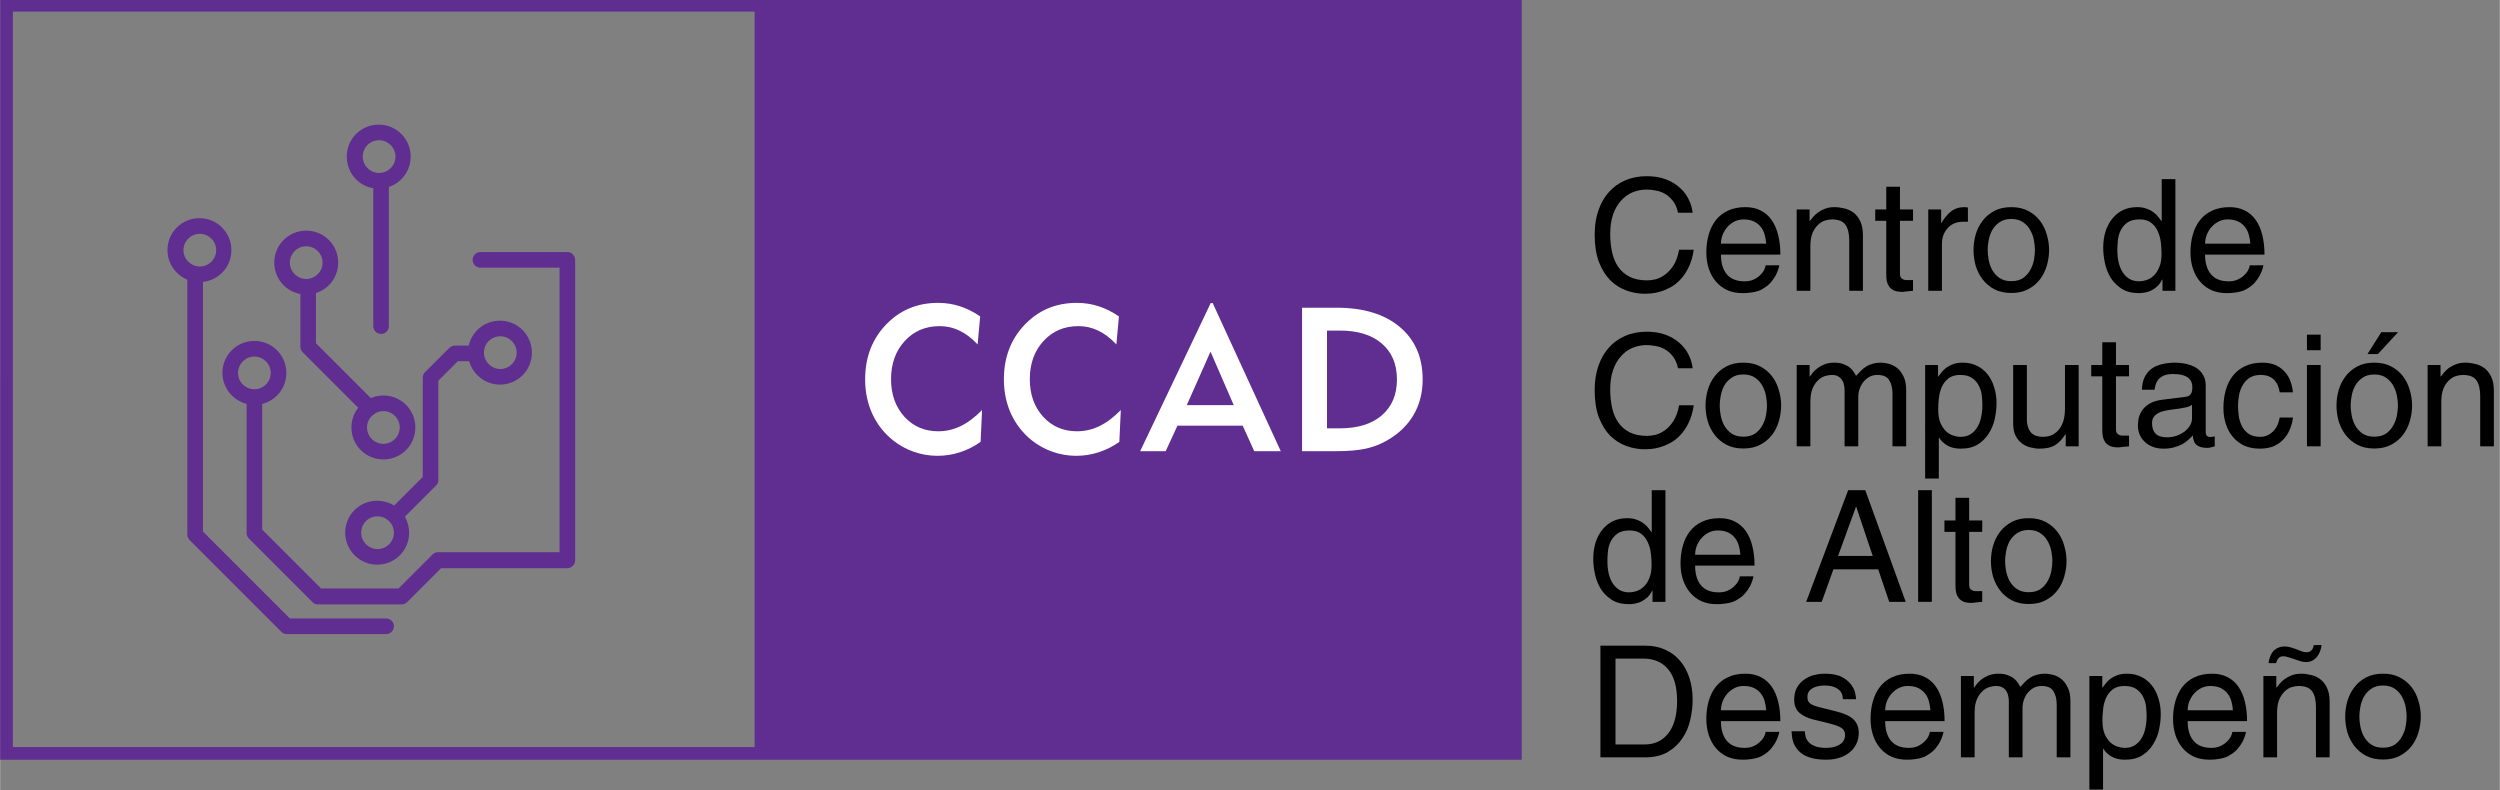 <?xml version="1.0" encoding="UTF-8" standalone="no"?>
<!-- Created with Inkscape (http://www.inkscape.org/) -->
<svg xmlns:inkscape="http://www.inkscape.org/namespaces/inkscape" xmlns:sodipodi="http://sodipodi.sourceforge.net/DTD/sodipodi-0.dtd" xmlns="http://www.w3.org/2000/svg" xmlns:svg="http://www.w3.org/2000/svg" xmlns:rdf="http://www.w3.org/1999/02/22-rdf-syntax-ns#" xmlns:cc="http://creativecommons.org/ns#" xmlns:dc="http://purl.org/dc/elements/1.1/" width="8.183cm" height="2.587cm" viewBox="0 0 289.96 91.68" id="svg3720" version="1.1" inkscape:version="1.2.2 (b0a8486, 2022-12-01)" sodipodi:docname="ccad_2_solo_vector.svg">
  <rect x="0" y="0" width="289.96" height="91.68" fill="#808080" stroke="none"/>
  <defs id="defs3722"></defs>
  <g inkscape:label="Layer 1" inkscape:groupmode="layer" id="layer1" transform="translate(-197.877,-472.236)">
    <g id="g3093" transform="matrix(0.82,0,0,0.82,187.433,776.142)">
      <g id="g3080">
        <path id="path3309" d="m 65.517,-324.481 v -19.573 c 0,-0.606 0.496,-1.103 1.103,-1.103 v 0 c 0.606,0 1.103,0.496 1.103,1.103 v 0 19.573 c 0,0.606 -0.496,1.103 -1.103,1.103 v 0 c -0.606,0 -1.103,-0.496 -1.103,-1.103 z" inkscape:connector-curvature="0" style="fill:#602d90"></path>
        <path id="path3311" d="m 64.193,-312.131 -8.656,-8.656 c -0.221,-0.221 -0.331,-0.496 -0.331,-0.772 v 0 -8.16 c 0,-0.606 0.496,-1.103 1.103,-1.103 v 0 c 0.606,0 1.103,0.496 1.103,1.103 v 0 7.664 l 8.325,8.325 c 0.441,0.441 0.441,1.158 0,1.599 v 0 c -0.221,0.221 -0.496,0.331 -0.772,0.331 v 0 c -0.276,0 -0.551,-0.11 -0.772,-0.331 z" inkscape:connector-curvature="0" style="fill:#602d90"></path>
        <path id="path3313" d="m 67.887,-296.913 c -0.441,-0.441 -0.441,-1.158 0,-1.599 v 0 l 4.631,-4.631 v -14.059 c 0,-0.276 0.11,-0.606 0.331,-0.772 v 0 l 3.418,-3.418 c 0.221,-0.221 0.496,-0.331 0.772,-0.331 v 0 h 2.591 c 0.606,0 1.103,0.496 1.103,1.103 v 0 c 0,0.606 -0.496,1.103 -1.103,1.103 v 0 h -2.15 l -2.757,2.757 v 14.059 c 0,0.276 -0.11,0.606 -0.331,0.772 v 0 l -4.962,4.962 c -0.221,0.221 -0.496,0.331 -0.772,0.331 v 0 c -0.276,0.055 -0.551,-0.055 -0.772,-0.276 z" inkscape:connector-curvature="0" style="fill:#602d90"></path>
        <path id="path3315" d="m 57.688,-285.115 c -0.276,0 -0.606,-0.11 -0.772,-0.331 v 0 l -8.987,-8.987 c -0.221,-0.221 -0.331,-0.496 -0.331,-0.772 v 0 -18.911 c 0,-0.606 0.496,-1.103 1.103,-1.103 v 0 c 0.606,0 1.103,0.496 1.103,1.103 v 0 18.415 l 8.325,8.325 h 10.972 l 4.797,-4.797 c 0.221,-0.221 0.496,-0.331 0.772,-0.331 v 0 h 17.202 v -40.248 H 80.679 c -0.606,0 -1.103,-0.496 -1.103,-1.103 v 0 c 0,-0.606 0.496,-1.103 1.103,-1.103 v 0 h 12.295 c 0.276,0 0.606,0.11 0.772,0.331 v 0 c 0.221,0.221 0.331,0.496 0.331,0.772 v 0 42.509 c 0,0.276 -0.11,0.606 -0.331,0.772 v 0 c -0.221,0.221 -0.496,0.331 -0.772,0.331 v 0 H 75.11 l -4.797,4.797 c -0.221,0.221 -0.496,0.331 -0.772,0.331 v 0 z" inkscape:connector-curvature="0" style="fill:#602d90"></path>
        <path id="path3317" d="m 61.767,-348.464 c 0,-2.536 2.04,-4.521 4.521,-4.521 v 0 c 2.536,0 4.521,2.04 4.521,4.521 v 0 c 0,2.536 -2.04,4.521 -4.521,4.521 v 0 c -2.481,0.055 -4.521,-1.985 -4.521,-4.521 z m 2.261,0 c 0,1.268 1.048,2.316 2.316,2.316 v 0 c 1.268,0 2.316,-1.048 2.316,-2.316 v 0 c 0,-1.268 -1.048,-2.316 -2.316,-2.316 v 0 c -1.323,0 -2.316,1.048 -2.316,2.316 z" inkscape:connector-curvature="0" style="fill:#602d90"></path>
        <path id="path3319" d="m 51.512,-333.468 c 0,-2.536 2.04,-4.521 4.521,-4.521 v 0 c 2.536,0 4.521,2.04 4.521,4.521 v 0 c 0,2.536 -2.04,4.521 -4.521,4.521 v 0 c -2.481,0 -4.521,-1.985 -4.521,-4.521 z m 2.205,0 c 0,1.268 1.048,2.316 2.316,2.316 v 0 c 1.268,0 2.316,-1.048 2.316,-2.316 v 0 c 0,-1.268 -1.048,-2.316 -2.316,-2.316 v 0 c -1.268,0 -2.316,1.048 -2.316,2.316 z" inkscape:connector-curvature="0" style="fill:#602d90"></path>
        <path id="path3321" d="m 78.914,-320.732 c 0,-2.536 2.04,-4.521 4.521,-4.521 v 0 c 2.536,0 4.521,2.04 4.521,4.521 v 0 c 0,2.536 -2.04,4.521 -4.521,4.521 v 0 c -2.481,0 -4.521,-2.04 -4.521,-4.521 z m 2.261,0 c 0,1.268 1.048,2.316 2.316,2.316 v 0 c 1.268,0 2.316,-1.048 2.316,-2.316 v 0 c 0,-1.268 -1.048,-2.316 -2.316,-2.316 v 0 c -1.268,0 -2.316,0.992 -2.316,2.316 z" inkscape:connector-curvature="0" style="fill:#602d90"></path>
        <path id="path3323" d="m 61.547,-295.259 c 0,-2.536 2.04,-4.521 4.521,-4.521 v 0 c 2.536,0 4.521,2.04 4.521,4.521 v 0 c 0,2.536 -2.04,4.521 -4.521,4.521 v 0 c -2.481,0 -4.521,-2.04 -4.521,-4.521 z m 2.261,0 c 0,1.268 1.048,2.316 2.316,2.316 v 0 c 1.268,0 2.316,-1.048 2.316,-2.316 v 0 c 0,-1.268 -1.048,-2.316 -2.316,-2.316 v 0 c -1.323,0 -2.316,1.048 -2.316,2.316 z" inkscape:connector-curvature="0" style="fill:#602d90"></path>
        <path id="path3325" d="m 62.429,-310.146 c 0,-2.536 2.04,-4.521 4.521,-4.521 v 0 c 2.536,0 4.521,2.04 4.521,4.521 v 0 c 0,2.536 -2.04,4.521 -4.521,4.521 v 0 c -2.536,0 -4.521,-2.04 -4.521,-4.521 z m 2.205,0 c 0,1.268 1.048,2.316 2.316,2.316 v 0 c 1.268,0 2.316,-1.048 2.316,-2.316 v 0 c 0,-1.268 -1.048,-2.316 -2.316,-2.316 v 0 c -1.268,0 -2.316,1.048 -2.316,2.316 z" inkscape:connector-curvature="0" style="fill:#602d90"></path>
        <path id="path3327" d="m 36.406,-335.232 c 0,-2.536 2.04,-4.521 4.521,-4.521 v 0 c 2.536,0 4.521,2.04 4.521,4.521 v 0 c 0,2.536 -2.04,4.521 -4.521,4.521 v 0 c -2.481,0 -4.521,-2.04 -4.521,-4.521 z m 2.261,0 c 0,1.268 1.048,2.316 2.316,2.316 v 0 c 1.268,0 2.316,-1.048 2.316,-2.316 v 0 c 0,-1.268 -1.048,-2.316 -2.316,-2.316 v 0 c -1.268,0 -2.316,1.048 -2.316,2.316 z" inkscape:connector-curvature="0" style="fill:#602d90"></path>
        <path id="path3329" d="m 44.18,-317.865 c 0,-2.536 2.04,-4.521 4.521,-4.521 v 0 c 2.536,0 4.521,2.04 4.521,4.521 v 0 c 0,2.536 -2.04,4.521 -4.521,4.521 v 0 c -2.481,0 -4.521,-2.04 -4.521,-4.521 z m 2.205,0 c 0,1.268 1.048,2.316 2.316,2.316 v 0 c 1.268,0 2.316,-1.048 2.316,-2.316 v 0 c 0,-1.268 -1.048,-2.316 -2.316,-2.316 v 0 c -1.268,0 -2.316,1.048 -2.316,2.316 z" inkscape:connector-curvature="0" style="fill:#602d90"></path>
        <path id="path3331" d="m 53.277,-280.925 c -0.276,0 -0.606,-0.11 -0.772,-0.331 v 0 L 39.548,-294.212 c -0.221,-0.221 -0.331,-0.496 -0.331,-0.772 v 0 -36.664 c 0,-0.606 0.496,-1.103 1.103,-1.103 v 0 c 0.606,0 1.103,0.496 1.103,1.103 v 0 36.223 l 12.295,12.295 h 13.618 c 0.606,0 1.103,0.496 1.103,1.103 v 0 c 0,0.606 -0.496,1.103 -1.103,1.103 v 0 z" inkscape:connector-curvature="0" style="fill:#602d90"></path>
      </g>
      <path id="path3531-1" style="fill:#602d90;fill-opacity:1;fill-rule:nonzero;stroke:none" d="M 119.463,-264.938 H 14.533 v -104.034 H 119.463 Z m -106.722,1.796 H 227.981 V -370.768 H 12.742 Z" inkscape:connector-curvature="0"></path>
      <g aria-label="CCAD" id="text3068" style="line-height:0%;font-family:'Geometr415 Md BT';-inkscape-font-specification:'Geometr415 Md BT';letter-spacing:0px;word-spacing:0px;fill:#ffffff">
        <path d="m 151.431,-308.11 q -1.358,0.966 -2.911,1.469 -1.553,0.504 -3.191,0.504 -1.735,0 -3.359,-0.574 -1.609,-0.56 -2.953,-1.637 -1.889,-1.525 -2.911,-3.737 -1.008,-2.225 -1.008,-4.856 0,-4.66 2.939,-7.739 2.953,-3.093 7.375,-3.093 1.609,0 3.079,0.476 1.483,0.476 2.883,1.442 l -0.364,3.961 q -1.218,-1.302 -2.547,-1.945 -1.33,-0.644 -2.813,-0.644 -3.023,0 -4.954,2.113 -1.931,2.099 -1.931,5.402 0,3.205 1.875,5.29 1.889,2.071 4.8,2.071 1.651,0 3.163,-0.728 1.511,-0.728 3.037,-2.281 z" style="font-size:28.662px;line-height:1.25;letter-spacing:1px" id="path482"></path>
        <path d="m 171.059,-308.11 q -1.358,0.966 -2.911,1.469 -1.553,0.504 -3.191,0.504 -1.735,0 -3.359,-0.574 -1.609,-0.56 -2.953,-1.637 -1.889,-1.525 -2.911,-3.737 -1.008,-2.225 -1.008,-4.856 0,-4.66 2.939,-7.739 2.953,-3.093 7.375,-3.093 1.609,0 3.079,0.476 1.483,0.476 2.883,1.442 l -0.364,3.961 q -1.218,-1.302 -2.547,-1.945 -1.33,-0.644 -2.813,-0.644 -3.023,0 -4.954,2.113 -1.931,2.099 -1.931,5.402 0,3.205 1.875,5.29 1.889,2.071 4.8,2.071 1.651,0 3.163,-0.728 1.511,-0.728 3.037,-2.281 z" style="font-size:28.662px;line-height:1.25;letter-spacing:1px" id="path484"></path>
        <path d="m 180.596,-313.302 h 6.648 l -3.289,-7.571 z m -2.981,6.508 h -3.611 l 9.979,-20.951 h 0.28 l 9.629,20.951 h -3.751 l -1.637,-3.611 h -9.223 z" style="font-size:28.662px;line-height:1.25;letter-spacing:1px" id="path486"></path>
        <path d="m 200.433,-310.027 h 1.833 q 3.793,0 5.92,-1.833 2.141,-1.847 2.141,-5.08 0,-3.247 -2.141,-5.08 -2.127,-1.833 -5.92,-1.833 h -1.833 z m -3.527,3.233 v -20.293 h 4.898 q 5.682,0 8.915,2.715 3.247,2.715 3.247,7.431 0,2.827 -1.288,5.024 -1.274,2.183 -3.737,3.597 -1.386,0.812 -3.037,1.176 -1.651,0.35 -4.101,0.35 z" style="font-size:28.662px;line-height:1.25;letter-spacing:1px" id="path488"></path>
      </g>
    </g>
    <g aria-label="Centro de Computación de Alto Desempeño" transform="matrix(0.82,0,0,0.82,190.214,793.33)" id="flowRoot3077" style="line-height:0.01%;font-family:Helvetica;-inkscape-font-specification:Helvetica;letter-spacing:0px;word-spacing:0px">
      <path d="m 246.699,-361.485 q -0.22,-1.034 -0.726,-1.672 -0.506,-0.66 -1.144,-1.012 -0.616,-0.352 -1.298,-0.462 -0.682,-0.132 -1.254,-0.132 -1.078,0 -2.024,0.396 -0.924,0.396 -1.628,1.188 -0.704,0.77 -1.122,1.958 -0.396,1.166 -0.396,2.728 0,1.386 0.264,2.596 0.264,1.21 0.88,2.09 0.616,0.88 1.606,1.386 1.012,0.506 2.486,0.506 0.528,0 1.188,-0.154 0.66,-0.176 1.298,-0.638 0.66,-0.462 1.21,-1.298 0.55,-0.858 0.814,-2.244 h 2.068 q -0.22,1.496 -0.748,2.53 -0.506,1.034 -1.188,1.738 -0.66,0.682 -1.408,1.078 -0.748,0.396 -1.452,0.594 -0.682,0.198 -1.254,0.242 -0.572,0.044 -0.858,0.044 -1.342,0 -2.618,-0.462 -1.276,-0.462 -2.288,-1.452 -0.99,-1.012 -1.606,-2.596 -0.594,-1.606 -0.594,-3.894 0,-1.826 0.506,-3.322 0.506,-1.518 1.452,-2.596 0.946,-1.1 2.31,-1.694 1.386,-0.616 3.102,-0.616 1.518,0 2.684,0.44 1.166,0.44 1.958,1.166 0.814,0.704 1.276,1.65 0.462,0.924 0.572,1.914 z" style="font-size:22px;line-height:100%;font-family:'Helvetica LT';-inkscape-font-specification:'Helvetica LT'" id="path491"></path>
      <path d="m 259.173,-357.107 q -0.044,-0.66 -0.22,-1.276 -0.176,-0.638 -0.55,-1.1 -0.374,-0.484 -0.968,-0.77 -0.594,-0.286 -1.474,-0.286 -0.66,0 -1.254,0.286 -0.572,0.286 -1.012,0.77 -0.418,0.462 -0.682,1.1 -0.242,0.616 -0.242,1.276 z m 1.848,3.058 q -0.022,0.198 -0.154,0.594 -0.11,0.374 -0.352,0.836 -0.242,0.44 -0.616,0.902 -0.374,0.462 -0.924,0.814 -0.198,0.132 -0.462,0.286 -0.242,0.132 -0.616,0.242 -0.352,0.11 -0.858,0.176 -0.506,0.088 -1.188,0.088 -1.21,0 -2.178,-0.418 -0.946,-0.44 -1.606,-1.21 -0.66,-0.77 -1.012,-1.826 -0.352,-1.056 -0.352,-2.31 0,-1.342 0.33,-2.508 0.33,-1.166 0.99,-2.024 0.682,-0.88 1.716,-1.364 1.056,-0.506 2.486,-0.506 1.254,0 2.178,0.484 0.924,0.462 1.54,1.342 0.616,0.88 0.924,2.134 0.308,1.232 0.308,2.75 h -8.404 q 0,1.804 0.836,2.794 0.836,0.99 2.508,0.99 0.682,0 1.21,-0.22 0.55,-0.242 0.924,-0.594 0.396,-0.352 0.594,-0.726 0.22,-0.396 0.242,-0.726 z" style="font-size:22px;line-height:100%;font-family:'Helvetica LT';-inkscape-font-specification:'Helvetica LT'" id="path493"></path>
      <path d="m 272.857,-350.441 h -1.936 v -7.084 q 0,-1.496 -0.528,-2.244 -0.528,-0.77 -1.936,-0.77 -0.418,0 -0.946,0.154 -0.528,0.154 -0.99,0.594 -0.462,0.418 -0.792,1.166 -0.308,0.748 -0.308,1.914 v 6.27 h -1.936 v -11.506 h 1.826 v 1.628 h 0.044 q 0.154,-0.22 0.44,-0.55 0.286,-0.352 0.704,-0.66 0.44,-0.308 1.012,-0.528 0.572,-0.22 1.32,-0.22 0.66,0 1.364,0.176 0.726,0.154 1.32,0.594 0.594,0.44 0.968,1.232 0.374,0.77 0.374,2.002 z" style="font-size:22px;line-height:100%;font-family:'Helvetica LT';-inkscape-font-specification:'Helvetica LT'" id="path495"></path>
      <path d="m 278.093,-360.341 v 7.48 q 0,0.33 0.11,0.528 0.132,0.176 0.308,0.264 0.198,0.088 0.396,0.11 0.198,0 0.352,0 h 0.682 v 1.518 q -0.528,0.044 -0.924,0.088 -0.374,0.066 -0.528,0.066 -0.726,0 -1.188,-0.176 -0.44,-0.198 -0.704,-0.528 -0.242,-0.33 -0.352,-0.77 -0.088,-0.462 -0.088,-0.99 v -7.59 h -1.562 v -1.606 h 1.562 v -3.212 h 1.936 v 3.212 h 1.848 v 1.606 z" style="font-size:22px;line-height:100%;font-family:'Helvetica LT';-inkscape-font-specification:'Helvetica LT'" id="path497"></path>
      <path d="m 284.033,-350.441 h -1.936 v -11.506 h 1.826 v 1.914 h 0.044 q 0.572,-1.012 1.342,-1.628 0.792,-0.616 1.892,-0.616 0.176,0 0.286,0.022 0.11,0 0.22,0.044 v 2.002 h -0.726 q -0.682,0 -1.232,0.242 -0.528,0.242 -0.924,0.682 -0.374,0.418 -0.594,0.99 -0.198,0.55 -0.198,1.166 z" style="font-size:22px;line-height:100%;font-family:'Helvetica LT';-inkscape-font-specification:'Helvetica LT'" id="path499"></path>
      <path d="m 290.501,-356.205 q 0,0.572 0.132,1.342 0.132,0.748 0.484,1.43 0.374,0.682 1.034,1.166 0.66,0.462 1.694,0.462 1.034,0 1.694,-0.462 0.66,-0.484 1.012,-1.166 0.374,-0.682 0.506,-1.43 0.132,-0.77 0.132,-1.342 0,-0.572 -0.132,-1.32 -0.132,-0.77 -0.506,-1.452 -0.352,-0.682 -1.012,-1.144 -0.66,-0.484 -1.694,-0.484 -1.034,0 -1.694,0.484 -0.66,0.462 -1.034,1.144 -0.352,0.682 -0.484,1.452 -0.132,0.748 -0.132,1.32 z m -2.002,0 q 0,-1.122 0.308,-2.2 0.33,-1.1 0.99,-1.958 0.66,-0.858 1.65,-1.386 1.012,-0.528 2.398,-0.528 1.386,0 2.376,0.528 1.012,0.528 1.672,1.386 0.66,0.858 0.968,1.958 0.33,1.078 0.33,2.2 0,1.122 -0.33,2.222 -0.308,1.078 -0.968,1.936 -0.66,0.858 -1.672,1.386 -0.99,0.528 -2.376,0.528 -1.386,0 -2.398,-0.528 -0.99,-0.528 -1.65,-1.386 -0.66,-0.858 -0.99,-1.936 -0.308,-1.1 -0.308,-2.222 z" style="font-size:22px;line-height:100%;font-family:'Helvetica LT';-inkscape-font-specification:'Helvetica LT'" id="path501"></path>
      <path d="m 308.849,-356.227 q 0,0.946 0.176,1.76 0.198,0.814 0.572,1.408 0.396,0.594 0.968,0.946 0.594,0.33 1.386,0.33 0.462,0 1.012,-0.176 0.55,-0.176 1.012,-0.616 0.484,-0.44 0.792,-1.188 0.33,-0.748 0.33,-1.892 0,-0.704 -0.088,-1.54 -0.088,-0.858 -0.418,-1.606 -0.308,-0.748 -0.924,-1.232 -0.616,-0.506 -1.672,-0.506 -1.122,0 -1.76,0.462 -0.616,0.462 -0.946,1.144 -0.308,0.66 -0.374,1.408 -0.066,0.748 -0.066,1.298 z m 8.206,5.786 h -1.826 v -1.584 h -0.044 q -0.308,0.594 -0.704,0.968 -0.396,0.352 -0.836,0.572 -0.418,0.22 -0.88,0.286 -0.44,0.088 -0.858,0.088 -1.474,0 -2.442,-0.616 -0.968,-0.616 -1.562,-1.562 -0.572,-0.946 -0.814,-2.068 -0.242,-1.144 -0.242,-2.178 0,-1.21 0.308,-2.244 0.33,-1.056 0.946,-1.826 0.616,-0.792 1.496,-1.232 0.902,-0.44 2.046,-0.44 0.792,0 1.342,0.22 0.572,0.198 0.968,0.506 0.418,0.308 0.682,0.66 0.264,0.33 0.44,0.572 h 0.044 v -5.918 h 1.936 z" style="font-size:22px;line-height:100%;font-family:'Helvetica LT';-inkscape-font-specification:'Helvetica LT'" id="path503"></path>
      <path d="m 327.659,-357.107 q -0.044,-0.66 -0.22,-1.276 -0.176,-0.638 -0.55,-1.1 -0.374,-0.484 -0.968,-0.77 -0.594,-0.286 -1.474,-0.286 -0.66,0 -1.254,0.286 -0.572,0.286 -1.012,0.77 -0.418,0.462 -0.682,1.1 -0.242,0.616 -0.242,1.276 z m 1.848,3.058 q -0.022,0.198 -0.154,0.594 -0.11,0.374 -0.352,0.836 -0.242,0.44 -0.616,0.902 -0.374,0.462 -0.924,0.814 -0.198,0.132 -0.462,0.286 -0.242,0.132 -0.616,0.242 -0.352,0.11 -0.858,0.176 -0.506,0.088 -1.188,0.088 -1.21,0 -2.178,-0.418 -0.946,-0.44 -1.606,-1.21 -0.66,-0.77 -1.012,-1.826 -0.352,-1.056 -0.352,-2.31 0,-1.342 0.33,-2.508 0.33,-1.166 0.99,-2.024 0.682,-0.88 1.716,-1.364 1.056,-0.506 2.486,-0.506 1.254,0 2.178,0.484 0.924,0.462 1.54,1.342 0.616,0.88 0.924,2.134 0.308,1.232 0.308,2.75 h -8.404 q 0,1.804 0.836,2.794 0.836,0.99 2.508,0.99 0.682,0 1.21,-0.22 0.55,-0.242 0.924,-0.594 0.396,-0.352 0.594,-0.726 0.22,-0.396 0.242,-0.726 z" style="font-size:22px;line-height:100%;font-family:'Helvetica LT';-inkscape-font-specification:'Helvetica LT'" id="path505"></path>
      <path d="m 246.699,-339.485 q -0.22,-1.034 -0.726,-1.672 -0.506,-0.66 -1.144,-1.012 -0.616,-0.352 -1.298,-0.462 -0.682,-0.132 -1.254,-0.132 -1.078,0 -2.024,0.396 -0.924,0.396 -1.628,1.188 -0.704,0.77 -1.122,1.958 -0.396,1.166 -0.396,2.728 0,1.386 0.264,2.596 0.264,1.21 0.88,2.09 0.616,0.88 1.606,1.386 1.012,0.506 2.486,0.506 0.528,0 1.188,-0.154 0.66,-0.176 1.298,-0.638 0.66,-0.462 1.21,-1.298 0.55,-0.858 0.814,-2.244 h 2.068 q -0.22,1.496 -0.748,2.53 -0.506,1.034 -1.188,1.738 -0.66,0.682 -1.408,1.078 -0.748,0.396 -1.452,0.594 -0.682,0.198 -1.254,0.242 -0.572,0.044 -0.858,0.044 -1.342,0 -2.618,-0.462 -1.276,-0.462 -2.288,-1.452 -0.99,-1.012 -1.606,-2.596 -0.594,-1.606 -0.594,-3.894 0,-1.826 0.506,-3.322 0.506,-1.518 1.452,-2.596 0.946,-1.1 2.31,-1.694 1.386,-0.616 3.102,-0.616 1.518,0 2.684,0.44 1.166,0.44 1.958,1.166 0.814,0.704 1.276,1.65 0.462,0.924 0.572,1.914 z" style="font-size:22px;line-height:100%;font-family:'Helvetica LT';-inkscape-font-specification:'Helvetica LT'" id="path507"></path>
      <path d="m 252.595,-334.205 q 0,0.572 0.132,1.342 0.132,0.748 0.484,1.43 0.374,0.682 1.034,1.166 0.66,0.462 1.694,0.462 1.034,0 1.694,-0.462 0.66,-0.484 1.012,-1.166 0.374,-0.682 0.506,-1.43 0.132,-0.77 0.132,-1.342 0,-0.572 -0.132,-1.32 -0.132,-0.77 -0.506,-1.452 -0.352,-0.682 -1.012,-1.144 -0.66,-0.484 -1.694,-0.484 -1.034,0 -1.694,0.484 -0.66,0.462 -1.034,1.144 -0.352,0.682 -0.484,1.452 -0.132,0.748 -0.132,1.32 z m -2.002,0 q 0,-1.122 0.308,-2.2 0.33,-1.1 0.99,-1.958 0.66,-0.858 1.65,-1.386 1.012,-0.528 2.398,-0.528 1.386,0 2.376,0.528 1.012,0.528 1.672,1.386 0.66,0.858 0.968,1.958 0.33,1.078 0.33,2.2 0,1.122 -0.33,2.222 -0.308,1.078 -0.968,1.936 -0.66,0.858 -1.672,1.386 -0.99,0.528 -2.376,0.528 -1.386,0 -2.398,-0.528 -0.99,-0.528 -1.65,-1.386 -0.66,-0.858 -0.99,-1.936 -0.308,-1.1 -0.308,-2.222 z" style="font-size:22px;line-height:100%;font-family:'Helvetica LT';-inkscape-font-specification:'Helvetica LT'" id="path509"></path>
      <path d="m 263.485,-339.947 h 1.826 v 1.628 h 0.044 q 0.154,-0.22 0.418,-0.55 0.286,-0.352 0.704,-0.66 0.418,-0.308 0.99,-0.528 0.594,-0.22 1.364,-0.22 0.77,0 1.298,0.22 0.528,0.198 0.88,0.484 0.352,0.286 0.55,0.616 0.198,0.33 0.33,0.55 0.352,-0.396 0.704,-0.748 0.352,-0.352 0.748,-0.594 0.396,-0.242 0.902,-0.374 0.506,-0.154 1.166,-0.154 0.462,0 1.078,0.154 0.616,0.154 1.166,0.572 0.55,0.418 0.924,1.188 0.396,0.748 0.396,1.958 v 7.964 h -1.936 v -7.436 q 0,-1.188 -0.462,-1.914 -0.44,-0.748 -1.672,-0.748 -0.616,0 -1.122,0.264 -0.484,0.264 -0.836,0.704 -0.352,0.418 -0.55,0.99 -0.198,0.55 -0.198,1.122 v 7.018 h -1.936 v -7.964 q 0,-0.352 -0.088,-0.726 -0.066,-0.396 -0.286,-0.704 -0.198,-0.308 -0.55,-0.506 -0.352,-0.198 -0.88,-0.198 -0.418,0 -0.946,0.154 -0.528,0.154 -0.99,0.594 -0.462,0.418 -0.792,1.166 -0.308,0.748 -0.308,1.914 v 6.27 h -1.936 z" style="font-size:22px;line-height:100%;font-family:'Helvetica LT';-inkscape-font-specification:'Helvetica LT'" id="path511"></path>
      <path d="m 281.657,-339.947 h 1.826 v 1.628 h 0.044 q 0.176,-0.242 0.44,-0.572 0.264,-0.352 0.66,-0.66 0.418,-0.308 0.968,-0.506 0.572,-0.22 1.364,-0.22 1.144,0 2.024,0.44 0.902,0.44 1.518,1.232 0.616,0.77 0.924,1.826 0.33,1.034 0.33,2.244 0,1.034 -0.242,2.178 -0.242,1.122 -0.836,2.068 -0.572,0.946 -1.54,1.562 -0.968,0.616 -2.442,0.616 -1.166,0 -1.936,-0.462 -0.748,-0.462 -1.122,-1.078 h -0.044 v 5.764 h -1.936 z m 1.848,6.292 q 0,1.144 0.308,1.892 0.33,0.748 0.792,1.188 0.484,0.44 1.034,0.616 0.55,0.176 1.012,0.176 0.792,0 1.364,-0.33 0.594,-0.352 0.968,-0.946 0.396,-0.594 0.572,-1.408 0.198,-0.814 0.198,-1.76 0,-0.55 -0.066,-1.298 -0.066,-0.748 -0.396,-1.408 -0.308,-0.682 -0.946,-1.144 -0.616,-0.462 -1.738,-0.462 -1.056,0 -1.672,0.506 -0.616,0.484 -0.946,1.232 -0.308,0.748 -0.396,1.606 -0.088,0.836 -0.088,1.54 z" style="font-size:22px;line-height:100%;font-family:'Helvetica LT';-inkscape-font-specification:'Helvetica LT'" id="path513"></path>
      <path d="m 301.545,-328.441 v -1.672 l -0.044,-0.044 q -0.616,1.012 -1.452,1.54 -0.814,0.506 -2.2,0.506 -0.638,0 -1.298,-0.176 -0.66,-0.154 -1.21,-0.572 -0.55,-0.418 -0.902,-1.1 -0.33,-0.682 -0.33,-1.716 v -8.272 h 1.936 v 7.634 q 0,0.704 0.176,1.188 0.176,0.484 0.462,0.792 0.308,0.286 0.704,0.418 0.418,0.132 0.88,0.132 0.924,0 1.518,-0.352 0.616,-0.374 0.968,-0.924 0.374,-0.572 0.528,-1.232 0.154,-0.682 0.154,-1.32 v -6.336 h 1.936 v 11.506 z" style="font-size:22px;line-height:100%;font-family:'Helvetica LT';-inkscape-font-specification:'Helvetica LT'" id="path515"></path>
      <path d="m 308.651,-338.341 v 7.48 q 0,0.33 0.11,0.528 0.132,0.176 0.308,0.264 0.198,0.088 0.396,0.11 0.198,0 0.352,0 h 0.682 v 1.518 q -0.528,0.044 -0.924,0.088 -0.374,0.066 -0.528,0.066 -0.726,0 -1.188,-0.176 -0.44,-0.198 -0.704,-0.528 -0.242,-0.33 -0.352,-0.77 -0.088,-0.462 -0.088,-0.99 v -7.59 h -1.562 v -1.606 h 1.562 v -3.212 h 1.936 v 3.212 h 1.848 v 1.606 z" style="font-size:22px;line-height:100%;font-family:'Helvetica LT';-inkscape-font-specification:'Helvetica LT'" id="path517"></path>
      <path d="m 319.409,-334.315 q -0.11,0.088 -0.286,0.176 -0.176,0.088 -0.528,0.176 -0.352,0.066 -0.924,0.176 -0.55,0.088 -1.452,0.198 -0.352,0.044 -0.792,0.154 -0.418,0.088 -0.792,0.286 -0.374,0.198 -0.638,0.55 -0.242,0.33 -0.242,0.88 0,0.946 0.484,1.474 0.506,0.528 1.606,0.528 0.682,0 1.32,-0.198 0.638,-0.22 1.122,-0.572 0.506,-0.374 0.814,-0.858 0.308,-0.506 0.308,-1.078 z m -7.084,-2.134 q 0.022,-1.034 0.374,-1.76 0.352,-0.726 0.968,-1.188 0.616,-0.462 1.474,-0.66 0.88,-0.22 1.936,-0.22 0.22,0 0.616,0.044 0.418,0.022 0.902,0.132 0.484,0.11 0.968,0.33 0.484,0.198 0.88,0.572 0.396,0.352 0.638,0.88 0.264,0.528 0.264,1.254 v 6.622 q 0,0.682 0.638,0.682 0.132,0 0.286,-0.022 0.176,-0.022 0.352,-0.066 v 1.408 q -0.242,0.066 -0.484,0.132 -0.242,0.088 -0.572,0.088 -0.638,0 -1.034,-0.154 -0.396,-0.154 -0.616,-0.396 -0.198,-0.242 -0.286,-0.55 -0.088,-0.33 -0.11,-0.66 -0.286,0.308 -0.66,0.638 -0.352,0.33 -0.858,0.616 -0.506,0.264 -1.166,0.44 -0.638,0.176 -1.474,0.176 -0.792,0 -1.452,-0.242 -0.66,-0.242 -1.144,-0.682 -0.484,-0.44 -0.748,-1.034 -0.264,-0.616 -0.264,-1.364 0,-0.352 0.088,-0.902 0.11,-0.572 0.462,-1.122 0.352,-0.55 1.034,-0.99 0.704,-0.44 1.914,-0.594 l 3.19,-0.396 q 0.176,-0.022 0.352,-0.066 0.176,-0.066 0.33,-0.198 0.154,-0.154 0.242,-0.396 0.088,-0.264 0.088,-0.704 0,-1.87 -2.706,-1.87 -0.836,0 -1.342,0.22 -0.484,0.22 -0.77,0.572 -0.264,0.33 -0.374,0.726 -0.11,0.374 -0.154,0.704 z" style="font-size:22px;line-height:100%;font-family:'Helvetica LT';-inkscape-font-specification:'Helvetica LT'" id="path519"></path>
      <path d="m 331.817,-336.075 q -0.176,-1.166 -0.836,-1.804 -0.66,-0.66 -1.892,-0.66 -0.902,0 -1.518,0.396 -0.594,0.374 -0.968,1.012 -0.374,0.616 -0.528,1.386 -0.154,0.77 -0.154,1.54 0,0.748 0.11,1.54 0.132,0.77 0.462,1.43 0.352,0.638 0.968,1.056 0.616,0.396 1.606,0.396 0.99,0 1.738,-0.704 0.77,-0.704 1.012,-2.024 h 1.87 q -0.066,0.682 -0.352,1.452 -0.264,0.77 -0.814,1.43 -0.528,0.66 -1.408,1.1 -0.858,0.418 -2.112,0.418 -1.21,0 -2.178,-0.418 -0.946,-0.44 -1.606,-1.21 -0.66,-0.77 -1.012,-1.826 -0.352,-1.056 -0.352,-2.31 0,-1.342 0.33,-2.508 0.33,-1.166 0.99,-2.024 0.682,-0.88 1.716,-1.364 1.056,-0.506 2.486,-0.506 1.122,0 1.914,0.374 0.792,0.374 1.298,0.99 0.528,0.594 0.77,1.342 0.264,0.748 0.33,1.496 z" style="font-size:22px;line-height:100%;font-family:'Helvetica LT';-inkscape-font-specification:'Helvetica LT'" id="path521"></path>
      <path d="m 335.667,-342.037 v -2.2 h 1.936 v 2.2 z m 1.936,13.596 h -1.936 v -11.506 h 1.936 z" style="font-size:22px;line-height:100%;font-family:'Helvetica LT';-inkscape-font-specification:'Helvetica LT'" id="path523"></path>
      <path d="m 345.699,-341.487 h -1.474 l 1.958,-3.102 h 2.376 z m -3.85,7.282 q 0,0.572 0.132,1.342 0.132,0.748 0.484,1.43 0.374,0.682 1.034,1.166 0.66,0.462 1.694,0.462 1.034,0 1.694,-0.462 0.66,-0.484 1.012,-1.166 0.374,-0.682 0.506,-1.43 0.132,-0.77 0.132,-1.342 0,-0.572 -0.132,-1.32 -0.132,-0.77 -0.506,-1.452 -0.352,-0.682 -1.012,-1.144 -0.66,-0.484 -1.694,-0.484 -1.034,0 -1.694,0.484 -0.66,0.462 -1.034,1.144 -0.352,0.682 -0.484,1.452 -0.132,0.748 -0.132,1.32 z m -2.002,0 q 0,-1.122 0.308,-2.2 0.33,-1.1 0.99,-1.958 0.66,-0.858 1.65,-1.386 1.012,-0.528 2.398,-0.528 1.386,0 2.376,0.528 1.012,0.528 1.672,1.386 0.66,0.858 0.968,1.958 0.33,1.078 0.33,2.2 0,1.122 -0.33,2.222 -0.308,1.078 -0.968,1.936 -0.66,0.858 -1.672,1.386 -0.99,0.528 -2.376,0.528 -1.386,0 -2.398,-0.528 -0.99,-0.528 -1.65,-1.386 -0.66,-0.858 -0.99,-1.936 -0.308,-1.1 -0.308,-2.222 z" style="font-size:22px;line-height:100%;font-family:'Helvetica LT';-inkscape-font-specification:'Helvetica LT'" id="path525"></path>
      <path d="m 362.111,-328.441 h -1.936 v -7.084 q 0,-1.496 -0.528,-2.244 -0.528,-0.77 -1.936,-0.77 -0.418,0 -0.946,0.154 -0.528,0.154 -0.99,0.594 -0.462,0.418 -0.792,1.166 -0.308,0.748 -0.308,1.914 v 6.27 h -1.936 v -11.506 h 1.826 v 1.628 h 0.044 q 0.154,-0.22 0.44,-0.55 0.286,-0.352 0.704,-0.66 0.44,-0.308 1.012,-0.528 0.572,-0.22 1.32,-0.22 0.66,0 1.364,0.176 0.726,0.154 1.32,0.594 0.594,0.44 0.968,1.232 0.374,0.77 0.374,2.002 z" style="font-size:22px;line-height:100%;font-family:'Helvetica LT';-inkscape-font-specification:'Helvetica LT'" id="path527"></path>
      <path d="m 236.711,-312.227 q 0,0.946 0.176,1.76 0.198,0.814 0.572,1.408 0.396,0.594 0.968,0.946 0.594,0.33 1.386,0.33 0.462,0 1.012,-0.176 0.55,-0.176 1.012,-0.616 0.484,-0.44 0.792,-1.188 0.33,-0.748 0.33,-1.892 0,-0.704 -0.088,-1.54 -0.088,-0.858 -0.418,-1.606 -0.308,-0.748 -0.924,-1.232 -0.616,-0.506 -1.672,-0.506 -1.122,0 -1.76,0.462 -0.616,0.462 -0.946,1.144 -0.308,0.66 -0.374,1.408 -0.066,0.748 -0.066,1.298 z m 8.206,5.786 h -1.826 v -1.584 h -0.044 q -0.308,0.594 -0.704,0.968 -0.396,0.352 -0.836,0.572 -0.418,0.22 -0.88,0.286 -0.44,0.088 -0.858,0.088 -1.474,0 -2.442,-0.616 -0.968,-0.616 -1.562,-1.562 -0.572,-0.946 -0.814,-2.068 -0.242,-1.144 -0.242,-2.178 0,-1.21 0.308,-2.244 0.33,-1.056 0.946,-1.826 0.616,-0.792 1.496,-1.232 0.902,-0.44 2.046,-0.44 0.792,0 1.342,0.22 0.572,0.198 0.968,0.506 0.418,0.308 0.682,0.66 0.264,0.33 0.44,0.572 h 0.044 v -5.918 h 1.936 z" style="font-size:22px;line-height:100%;font-family:'Helvetica LT';-inkscape-font-specification:'Helvetica LT'" id="path529"></path>
      <path d="m 255.521,-313.107 q -0.044,-0.66 -0.22,-1.276 -0.176,-0.638 -0.55,-1.1 -0.374,-0.484 -0.968,-0.77 -0.594,-0.286 -1.474,-0.286 -0.66,0 -1.254,0.286 -0.572,0.286 -1.012,0.77 -0.418,0.462 -0.682,1.1 -0.242,0.616 -0.242,1.276 z m 1.848,3.058 q -0.022,0.198 -0.154,0.594 -0.11,0.374 -0.352,0.836 -0.242,0.44 -0.616,0.902 -0.374,0.462 -0.924,0.814 -0.198,0.132 -0.462,0.286 -0.242,0.132 -0.616,0.242 -0.352,0.11 -0.858,0.176 -0.506,0.088 -1.188,0.088 -1.21,0 -2.178,-0.418 -0.946,-0.44 -1.606,-1.21 -0.66,-0.77 -1.012,-1.826 -0.352,-1.056 -0.352,-2.31 0,-1.342 0.33,-2.508 0.33,-1.166 0.99,-2.024 0.682,-0.88 1.716,-1.364 1.056,-0.506 2.486,-0.506 1.254,0 2.178,0.484 0.924,0.462 1.54,1.342 0.616,0.88 0.924,2.134 0.308,1.232 0.308,2.75 h -8.404 q 0,1.804 0.836,2.794 0.836,0.99 2.508,0.99 0.682,0 1.21,-0.22 0.55,-0.242 0.924,-0.594 0.396,-0.352 0.594,-0.726 0.22,-0.396 0.242,-0.726 z" style="font-size:22px;line-height:100%;font-family:'Helvetica LT';-inkscape-font-specification:'Helvetica LT'" id="path531"></path>
      <path d="m 274.243,-312.931 -2.332,-6.952 h -0.044 l -2.53,6.952 z m -5.566,1.892 -1.65,4.598 h -2.2 l 5.94,-15.796 h 2.42 l 5.72,15.796 h -2.332 l -1.562,-4.598 z" style="font-size:22px;line-height:100%;font-family:'Helvetica LT';-inkscape-font-specification:'Helvetica LT'" id="path533"></path>
      <path d="m 282.603,-306.441 h -1.936 v -15.796 h 1.936 z" style="font-size:22px;line-height:100%;font-family:'Helvetica LT';-inkscape-font-specification:'Helvetica LT'" id="path535"></path>
      <path d="m 287.883,-316.341 v 7.48 q 0,0.33 0.11,0.528 0.132,0.176 0.308,0.264 0.198,0.088 0.396,0.11 0.198,0 0.352,0 h 0.682 v 1.518 q -0.528,0.044 -0.924,0.088 -0.374,0.066 -0.528,0.066 -0.726,0 -1.188,-0.176 -0.44,-0.198 -0.704,-0.528 -0.242,-0.33 -0.352,-0.77 -0.088,-0.462 -0.088,-0.99 v -7.59 h -1.562 v -1.606 h 1.562 v -3.212 h 1.936 v 3.212 h 1.848 v 1.606 z" style="font-size:22px;line-height:100%;font-family:'Helvetica LT';-inkscape-font-specification:'Helvetica LT'" id="path537"></path>
      <path d="m 292.965,-312.205 q 0,0.572 0.132,1.342 0.132,0.748 0.484,1.43 0.374,0.682 1.034,1.166 0.66,0.462 1.694,0.462 1.034,0 1.694,-0.462 0.66,-0.484 1.012,-1.166 0.374,-0.682 0.506,-1.43 0.132,-0.77 0.132,-1.342 0,-0.572 -0.132,-1.32 -0.132,-0.77 -0.506,-1.452 -0.352,-0.682 -1.012,-1.144 -0.66,-0.484 -1.694,-0.484 -1.034,0 -1.694,0.484 -0.66,0.462 -1.034,1.144 -0.352,0.682 -0.484,1.452 -0.132,0.748 -0.132,1.32 z m -2.002,0 q 0,-1.122 0.308,-2.2 0.33,-1.1 0.99,-1.958 0.66,-0.858 1.65,-1.386 1.012,-0.528 2.398,-0.528 1.386,0 2.376,0.528 1.012,0.528 1.672,1.386 0.66,0.858 0.968,1.958 0.33,1.078 0.33,2.2 0,1.122 -0.33,2.222 -0.308,1.078 -0.968,1.936 -0.66,0.858 -1.672,1.386 -0.99,0.528 -2.376,0.528 -1.386,0 -2.398,-0.528 -0.99,-0.528 -1.65,-1.386 -0.66,-0.858 -0.99,-1.936 -0.308,-1.1 -0.308,-2.222 z" style="font-size:22px;line-height:100%;font-family:'Helvetica LT';-inkscape-font-specification:'Helvetica LT'" id="path539"></path>
      <path d="m 237.855,-286.267 h 4.136 q 2.09,0 3.322,-1.562 1.254,-1.584 1.254,-4.598 0,-2.992 -1.276,-4.488 -1.276,-1.496 -3.454,-1.496 h -3.982 z m -2.134,-13.97 h 6.402 q 1.54,0 2.772,0.572 1.232,0.55 2.09,1.562 0.858,1.012 1.32,2.42 0.462,1.408 0.462,3.124 0,1.32 -0.33,2.772 -0.308,1.43 -1.1,2.618 -0.77,1.188 -2.068,1.958 -1.298,0.77 -3.234,0.77 h -6.314 z" style="font-size:22px;line-height:100%;font-family:'Helvetica LT';-inkscape-font-specification:'Helvetica LT'" id="path541"></path>
      <path d="m 259.173,-291.107 q -0.044,-0.66 -0.22,-1.276 -0.176,-0.638 -0.55,-1.1 -0.374,-0.484 -0.968,-0.77 -0.594,-0.286 -1.474,-0.286 -0.66,0 -1.254,0.286 -0.572,0.286 -1.012,0.77 -0.418,0.462 -0.682,1.1 -0.242,0.616 -0.242,1.276 z m 1.848,3.058 q -0.022,0.198 -0.154,0.594 -0.11,0.374 -0.352,0.836 -0.242,0.44 -0.616,0.902 -0.374,0.462 -0.924,0.814 -0.198,0.132 -0.462,0.286 -0.242,0.132 -0.616,0.242 -0.352,0.11 -0.858,0.176 -0.506,0.088 -1.188,0.088 -1.21,0 -2.178,-0.418 -0.946,-0.44 -1.606,-1.21 -0.66,-0.77 -1.012,-1.826 -0.352,-1.056 -0.352,-2.31 0,-1.342 0.33,-2.508 0.33,-1.166 0.99,-2.024 0.682,-0.88 1.716,-1.364 1.056,-0.506 2.486,-0.506 1.254,0 2.178,0.484 0.924,0.462 1.54,1.342 0.616,0.88 0.924,2.134 0.308,1.232 0.308,2.75 h -8.404 q 0,1.804 0.836,2.794 0.836,0.99 2.508,0.99 0.682,0 1.21,-0.22 0.55,-0.242 0.924,-0.594 0.396,-0.352 0.594,-0.726 0.22,-0.396 0.242,-0.726 z" style="font-size:22px;line-height:100%;font-family:'Helvetica LT';-inkscape-font-specification:'Helvetica LT'" id="path543"></path>
      <path d="m 270.019,-292.669 q 0,-0.264 -0.088,-0.594 -0.088,-0.352 -0.374,-0.638 -0.286,-0.308 -0.814,-0.506 -0.528,-0.198 -1.452,-0.198 -0.22,0 -0.616,0.066 -0.374,0.044 -0.748,0.22 -0.374,0.154 -0.66,0.484 -0.264,0.33 -0.264,0.858 0,0.352 0.11,0.594 0.132,0.22 0.374,0.396 0.242,0.154 0.638,0.286 0.396,0.132 0.968,0.264 l 1.936,0.484 q 1.804,0.44 2.508,1.166 0.726,0.704 0.726,1.87 0,0.902 -0.352,1.606 -0.352,0.704 -0.968,1.188 -0.594,0.484 -1.43,0.748 -0.836,0.264 -1.804,0.264 -1.144,0 -1.958,-0.198 -0.792,-0.198 -1.342,-0.528 -0.528,-0.352 -0.858,-0.77 -0.33,-0.418 -0.506,-0.858 -0.154,-0.462 -0.22,-0.88 -0.044,-0.44 -0.066,-0.792 h 1.87 q 0.022,0.33 0.11,0.748 0.11,0.418 0.418,0.77 0.308,0.352 0.902,0.594 0.594,0.242 1.628,0.242 0.528,0 0.99,-0.11 0.484,-0.11 0.836,-0.33 0.374,-0.22 0.594,-0.55 0.22,-0.352 0.22,-0.836 0,-0.682 -0.528,-1.012 -0.528,-0.33 -1.76,-0.638 l -2.244,-0.55 q -1.21,-0.308 -1.936,-0.946 -0.726,-0.66 -0.726,-1.848 0,-0.946 0.352,-1.628 0.374,-0.704 0.968,-1.144 0.616,-0.462 1.386,-0.682 0.792,-0.22 1.65,-0.22 1.54,0 2.42,0.484 0.88,0.484 1.32,1.122 0.44,0.616 0.55,1.21 0.11,0.572 0.11,0.792 z" style="font-size:22px;line-height:100%;font-family:'Helvetica LT';-inkscape-font-specification:'Helvetica LT'" id="path545"></path>
      <path d="m 282.405,-291.107 q -0.044,-0.66 -0.22,-1.276 -0.176,-0.638 -0.55,-1.1 -0.374,-0.484 -0.968,-0.77 -0.594,-0.286 -1.474,-0.286 -0.66,0 -1.254,0.286 -0.572,0.286 -1.012,0.77 -0.418,0.462 -0.682,1.1 -0.242,0.616 -0.242,1.276 z m 1.848,3.058 q -0.022,0.198 -0.154,0.594 -0.11,0.374 -0.352,0.836 -0.242,0.44 -0.616,0.902 -0.374,0.462 -0.924,0.814 -0.198,0.132 -0.462,0.286 -0.242,0.132 -0.616,0.242 -0.352,0.11 -0.858,0.176 -0.506,0.088 -1.188,0.088 -1.21,0 -2.178,-0.418 -0.946,-0.44 -1.606,-1.21 -0.66,-0.77 -1.012,-1.826 -0.352,-1.056 -0.352,-2.31 0,-1.342 0.33,-2.508 0.33,-1.166 0.99,-2.024 0.682,-0.88 1.716,-1.364 1.056,-0.506 2.486,-0.506 1.254,0 2.178,0.484 0.924,0.462 1.54,1.342 0.616,0.88 0.924,2.134 0.308,1.232 0.308,2.75 h -8.404 q 0,1.804 0.836,2.794 0.836,0.99 2.508,0.99 0.682,0 1.21,-0.22 0.55,-0.242 0.924,-0.594 0.396,-0.352 0.594,-0.726 0.22,-0.396 0.242,-0.726 z" style="font-size:22px;line-height:100%;font-family:'Helvetica LT';-inkscape-font-specification:'Helvetica LT'" id="path547"></path>
      <path d="m 286.717,-295.947 h 1.826 v 1.628 h 0.044 q 0.154,-0.22 0.418,-0.55 0.286,-0.352 0.704,-0.66 0.418,-0.308 0.99,-0.528 0.594,-0.22 1.364,-0.22 0.77,0 1.298,0.22 0.528,0.198 0.88,0.484 0.352,0.286 0.55,0.616 0.198,0.33 0.33,0.55 0.352,-0.396 0.704,-0.748 0.352,-0.352 0.748,-0.594 0.396,-0.242 0.902,-0.374 0.506,-0.154 1.166,-0.154 0.462,0 1.078,0.154 0.616,0.154 1.166,0.572 0.55,0.418 0.924,1.188 0.396,0.748 0.396,1.958 v 7.964 h -1.936 v -7.436 q 0,-1.188 -0.462,-1.914 -0.44,-0.748 -1.672,-0.748 -0.616,0 -1.122,0.264 -0.484,0.264 -0.836,0.704 -0.352,0.418 -0.55,0.99 -0.198,0.55 -0.198,1.122 v 7.018 h -1.936 v -7.964 q 0,-0.352 -0.088,-0.726 -0.066,-0.396 -0.286,-0.704 -0.198,-0.308 -0.55,-0.506 -0.352,-0.198 -0.88,-0.198 -0.418,0 -0.946,0.154 -0.528,0.154 -0.99,0.594 -0.462,0.418 -0.792,1.166 -0.308,0.748 -0.308,1.914 v 6.27 h -1.936 z" style="font-size:22px;line-height:100%;font-family:'Helvetica LT';-inkscape-font-specification:'Helvetica LT'" id="path549"></path>
      <path d="m 304.889,-295.947 h 1.826 v 1.628 h 0.044 q 0.176,-0.242 0.44,-0.572 0.264,-0.352 0.66,-0.66 0.418,-0.308 0.968,-0.506 0.572,-0.22 1.364,-0.22 1.144,0 2.024,0.44 0.902,0.44 1.518,1.232 0.616,0.77 0.924,1.826 0.33,1.034 0.33,2.244 0,1.034 -0.242,2.178 -0.242,1.122 -0.836,2.068 -0.572,0.946 -1.54,1.562 -0.968,0.616 -2.442,0.616 -1.166,0 -1.936,-0.462 -0.748,-0.462 -1.122,-1.078 h -0.044 v 5.764 h -1.936 z m 1.848,6.292 q 0,1.144 0.308,1.892 0.33,0.748 0.792,1.188 0.484,0.44 1.034,0.616 0.55,0.176 1.012,0.176 0.792,0 1.364,-0.33 0.594,-0.352 0.968,-0.946 0.396,-0.594 0.572,-1.408 0.198,-0.814 0.198,-1.76 0,-0.55 -0.066,-1.298 -0.066,-0.748 -0.396,-1.408 -0.308,-0.682 -0.946,-1.144 -0.616,-0.462 -1.738,-0.462 -1.056,0 -1.672,0.506 -0.616,0.484 -0.946,1.232 -0.308,0.748 -0.396,1.606 -0.088,0.836 -0.088,1.54 z" style="font-size:22px;line-height:100%;font-family:'Helvetica LT';-inkscape-font-specification:'Helvetica LT'" id="path551"></path>
      <path d="m 325.195,-291.107 q -0.044,-0.66 -0.22,-1.276 -0.176,-0.638 -0.55,-1.1 -0.374,-0.484 -0.968,-0.77 -0.594,-0.286 -1.474,-0.286 -0.66,0 -1.254,0.286 -0.572,0.286 -1.012,0.77 -0.418,0.462 -0.682,1.1 -0.242,0.616 -0.242,1.276 z m 1.848,3.058 q -0.022,0.198 -0.154,0.594 -0.11,0.374 -0.352,0.836 -0.242,0.44 -0.616,0.902 -0.374,0.462 -0.924,0.814 -0.198,0.132 -0.462,0.286 -0.242,0.132 -0.616,0.242 -0.352,0.11 -0.858,0.176 -0.506,0.088 -1.188,0.088 -1.21,0 -2.178,-0.418 -0.946,-0.44 -1.606,-1.21 -0.66,-0.77 -1.012,-1.826 -0.352,-1.056 -0.352,-2.31 0,-1.342 0.33,-2.508 0.33,-1.166 0.99,-2.024 0.682,-0.88 1.716,-1.364 1.056,-0.506 2.486,-0.506 1.254,0 2.178,0.484 0.924,0.462 1.54,1.342 0.616,0.88 0.924,2.134 0.308,1.232 0.308,2.75 h -8.404 q 0,1.804 0.836,2.794 0.836,0.99 2.508,0.99 0.682,0 1.21,-0.22 0.55,-0.242 0.924,-0.594 0.396,-0.352 0.594,-0.726 0.22,-0.396 0.242,-0.726 z" style="font-size:22px;line-height:100%;font-family:'Helvetica LT';-inkscape-font-specification:'Helvetica LT'" id="path553"></path>
      <path d="m 337.735,-300.325 q -0.11,0.99 -0.682,1.694 -0.572,0.704 -1.518,0.704 -0.308,0 -0.594,-0.066 -0.264,-0.066 -0.704,-0.22 l -0.572,-0.198 q -0.572,-0.198 -0.858,-0.264 -0.286,-0.066 -0.484,-0.066 -0.44,0 -0.682,0.264 -0.22,0.264 -0.352,0.704 h -1.056 q 0.066,-0.484 0.22,-0.902 0.154,-0.44 0.418,-0.748 0.286,-0.33 0.682,-0.506 0.418,-0.198 0.968,-0.198 0.44,0 0.792,0.11 0.352,0.088 0.704,0.22 l 0.484,0.198 q 0.308,0.132 0.594,0.22 0.308,0.066 0.44,0.066 0.33,0 0.528,-0.088 0.198,-0.11 0.308,-0.264 0.132,-0.154 0.176,-0.33 0.044,-0.176 0.088,-0.33 z m 1.144,15.884 h -1.936 v -7.084 q 0,-1.496 -0.528,-2.244 -0.528,-0.77 -1.936,-0.77 -0.418,0 -0.946,0.154 -0.528,0.154 -0.99,0.594 -0.462,0.418 -0.792,1.166 -0.308,0.748 -0.308,1.914 v 6.27 h -1.936 v -11.506 h 1.826 v 1.628 h 0.044 q 0.154,-0.22 0.44,-0.55 0.286,-0.352 0.704,-0.66 0.44,-0.308 1.012,-0.528 0.572,-0.22 1.32,-0.22 0.66,0 1.364,0.176 0.726,0.154 1.32,0.594 0.594,0.44 0.968,1.232 0.374,0.77 0.374,2.002 z" style="font-size:22px;line-height:100%;font-family:'Helvetica LT';-inkscape-font-specification:'Helvetica LT'" id="path555"></path>
      <path d="m 343.081,-290.205 q 0,0.572 0.132,1.342 0.132,0.748 0.484,1.43 0.374,0.682 1.034,1.166 0.66,0.462 1.694,0.462 1.034,0 1.694,-0.462 0.66,-0.484 1.012,-1.166 0.374,-0.682 0.506,-1.43 0.132,-0.77 0.132,-1.342 0,-0.572 -0.132,-1.32 -0.132,-0.77 -0.506,-1.452 -0.352,-0.682 -1.012,-1.144 -0.66,-0.484 -1.694,-0.484 -1.034,0 -1.694,0.484 -0.66,0.462 -1.034,1.144 -0.352,0.682 -0.484,1.452 -0.132,0.748 -0.132,1.32 z m -2.002,0 q 0,-1.122 0.308,-2.2 0.33,-1.1 0.99,-1.958 0.66,-0.858 1.65,-1.386 1.012,-0.528 2.398,-0.528 1.386,0 2.376,0.528 1.012,0.528 1.672,1.386 0.66,0.858 0.968,1.958 0.33,1.078 0.33,2.2 0,1.122 -0.33,2.222 -0.308,1.078 -0.968,1.936 -0.66,0.858 -1.672,1.386 -0.99,0.528 -2.376,0.528 -1.386,0 -2.398,-0.528 -0.99,-0.528 -1.65,-1.386 -0.66,-0.858 -0.99,-1.936 -0.308,-1.1 -0.308,-2.222 z" style="font-size:22px;line-height:100%;font-family:'Helvetica LT';-inkscape-font-specification:'Helvetica LT'" id="path557"></path>
    </g>
  </g>
</svg>
